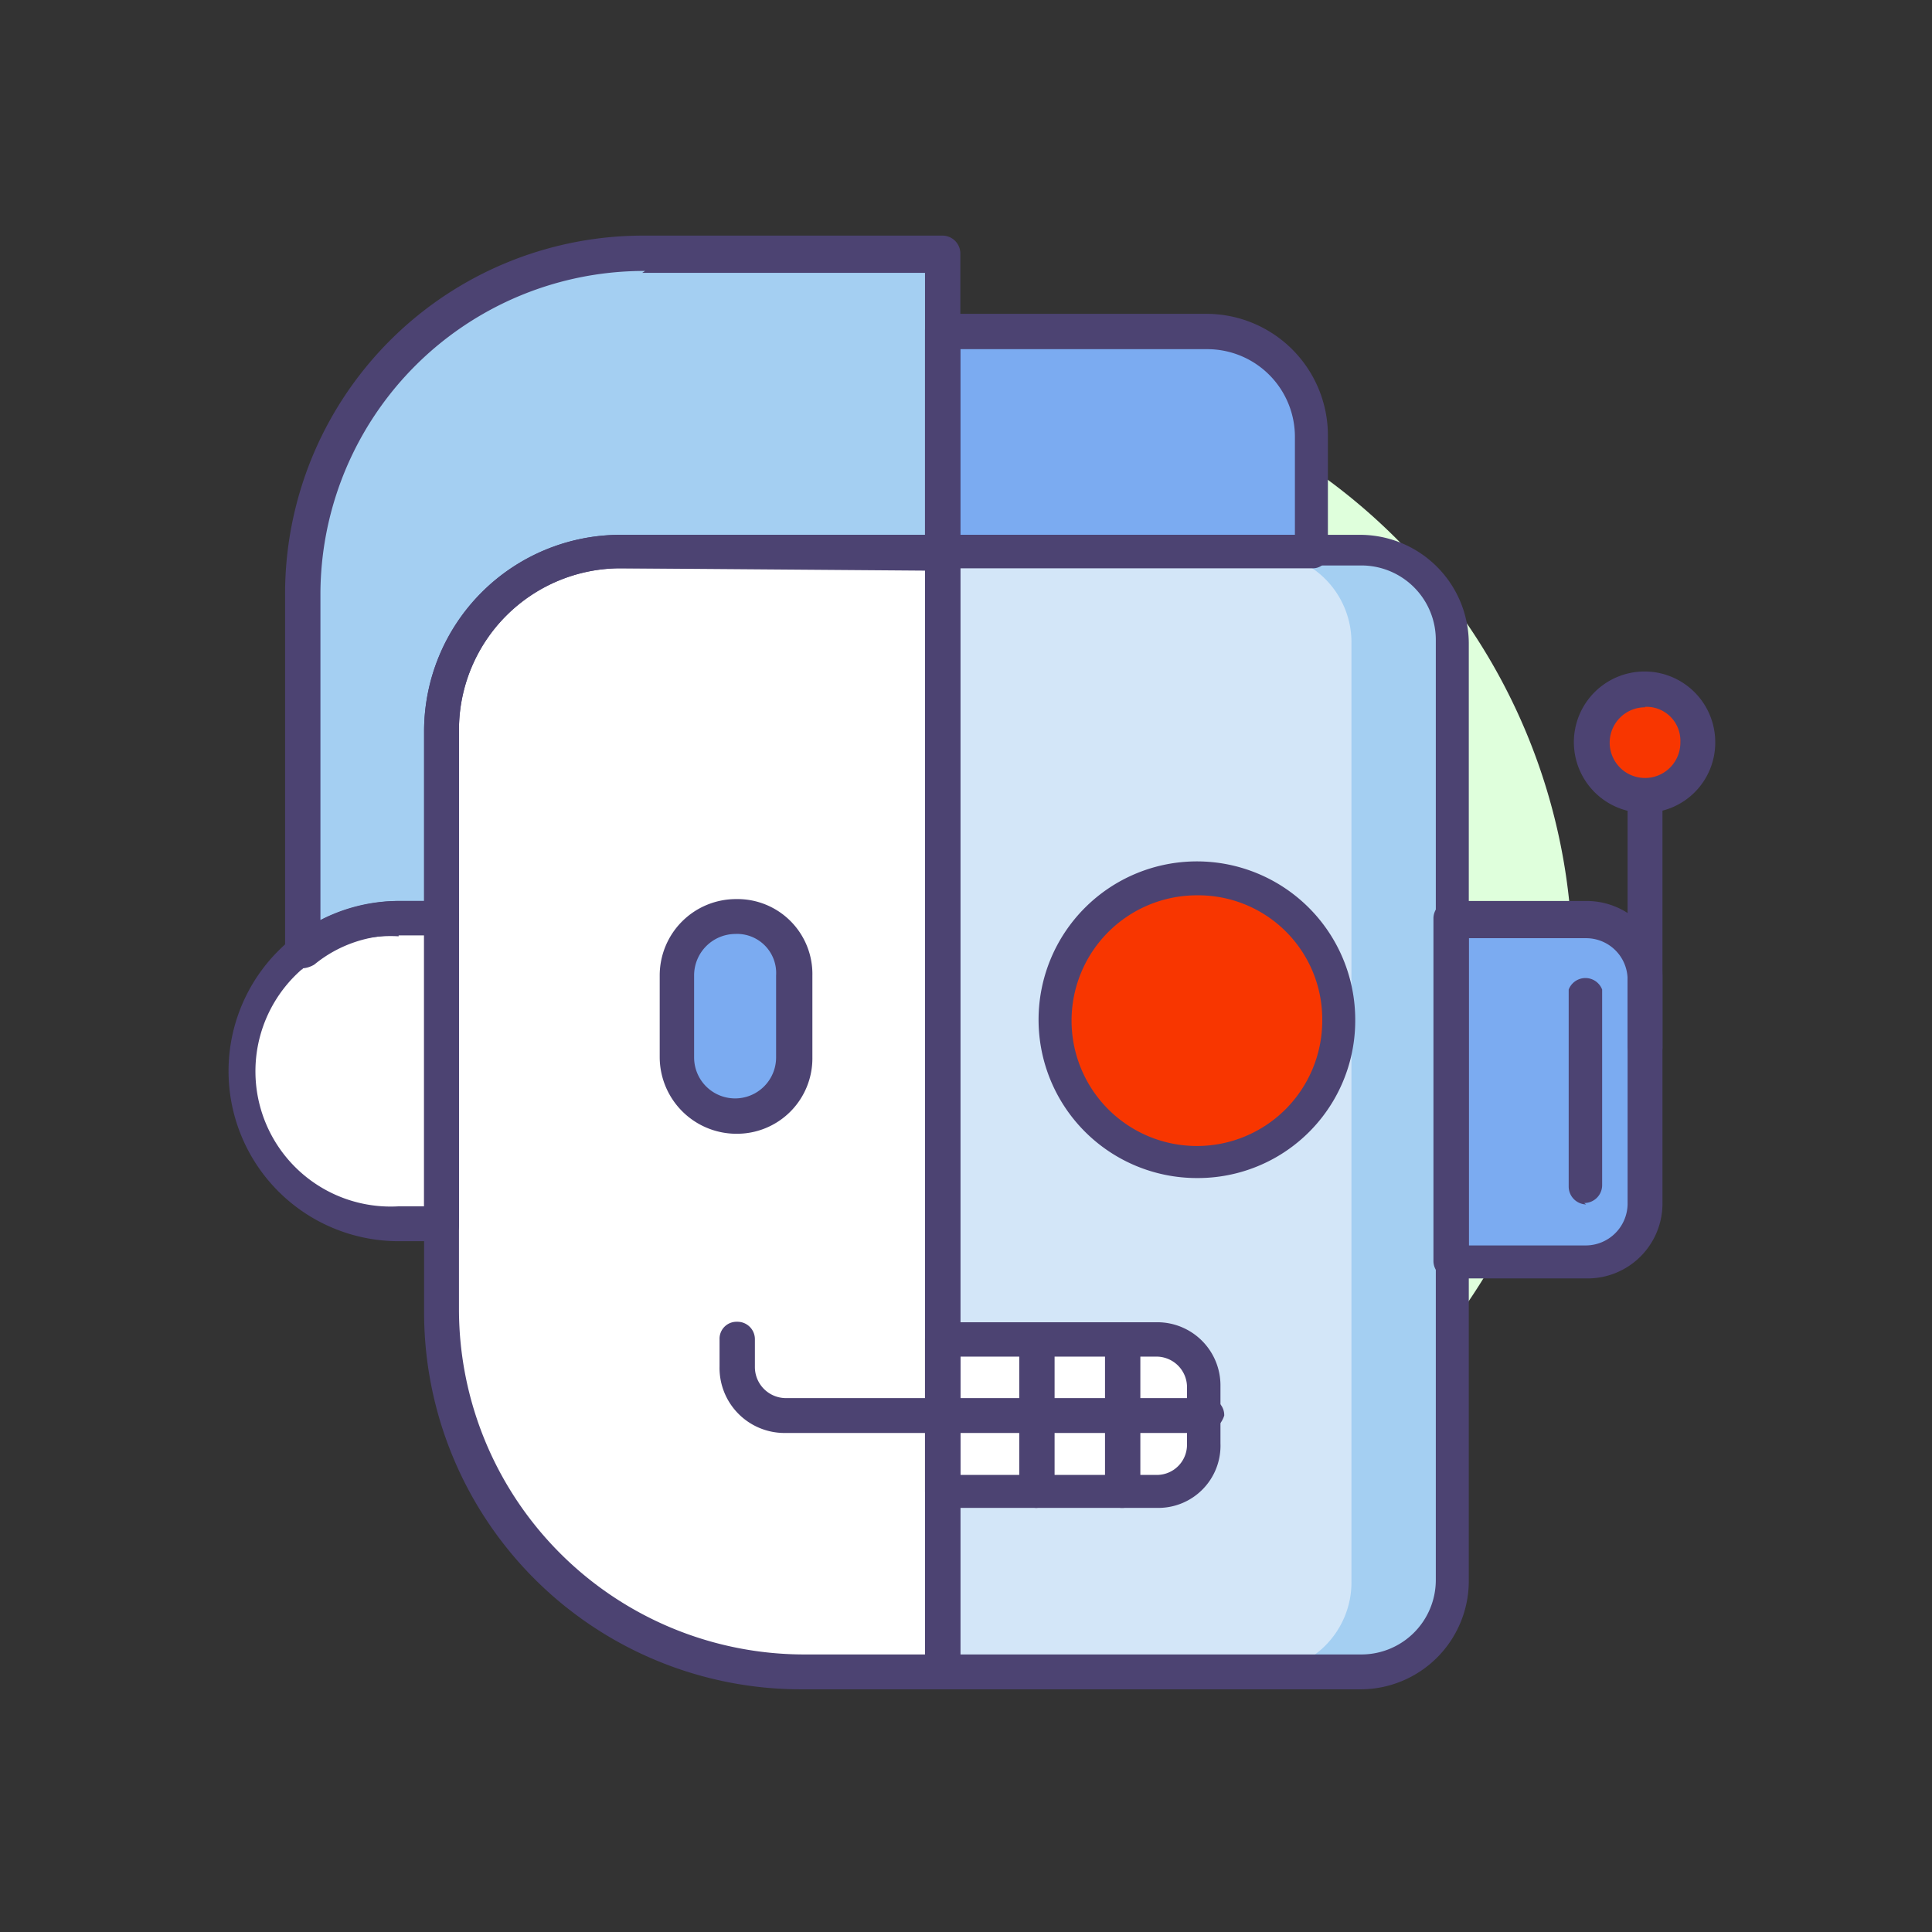 <svg id="Hero" xmlns="http://www.w3.org/2000/svg" viewBox="0 0 41 41"><rect x="0" y="0" width="41" height="41" fill="#333333" stroke="none"/><defs><style>.cls-1{fill:#dfffdc;}.cls-2{fill:#d3e6f8;}.cls-3{fill:#a4cff2;}.cls-4{fill:#fff;}.cls-5{fill:#7babf1;}.cls-6{fill:#4c4372;}.cls-7{fill:#f83600;}</style></defs><title>robotics-6-orange</title><path class="cls-1" d="M33.37,20.45A12.75,12.75,0,1,1,20.62,7.7,12.75,12.75,0,0,1,33.37,20.45Z"/><path class="cls-2" d="M28.89,35.48H20V11.73h8.89a1.9,1.9,0,0,1,1.91,1.91V33.57A1.9,1.9,0,0,1,28.89,35.48Z"/><path class="cls-3" d="M28.89,11.73H26.77a1.9,1.9,0,0,1,1.91,1.91V33.57a1.9,1.9,0,0,1-1.91,1.91h2.12a1.9,1.9,0,0,0,1.91-1.91V13.64A1.88,1.88,0,0,0,28.89,11.73Z"/><path class="cls-4" d="M20,28.46h4.57a1,1,0,0,1,1,1V30.7a1,1,0,0,1-1,1H20Z"/><path class="cls-5" d="M33.66,26.76H30.8V19.49h2.86a1.23,1.23,0,0,1,1.25,1.25v4.77a1.23,1.23,0,0,1-1.25,1.25Z"/><path class="cls-4" d="M20,35.48H17A7.69,7.69,0,0,1,9.33,27.8V15.51a3.79,3.79,0,0,1,3.78-3.78H20Z"/><path class="cls-4" d="M8.46,26h.91V19.49H8.46a3.24,3.24,0,0,0,0,6.48Z"/><path class="cls-3" d="M13.69,5.41a7.28,7.28,0,0,0-7.27,7.27v7.56a3.1,3.1,0,0,1,2-.71h.91v-4a3.79,3.79,0,0,1,3.78-3.78H20V5.41Z"/><path class="cls-5" d="M27.85,11.73H20V7.08h5.61a2.21,2.21,0,0,1,2.2,2.2v2.45Z"/><path class="cls-5" d="M15.6,23.73a1.23,1.23,0,0,1-1.25-1.25V20.74a1.25,1.25,0,0,1,2.5,0v1.74a1.25,1.25,0,0,1-1.25,1.25Z"/><path class="cls-6" d="M28.89,35.85H20a.36.36,0,0,1-.37-.37h0V11.73a.37.37,0,0,1,.37-.38h8.89a2.31,2.31,0,0,1,2.28,2.29V33.57a2.3,2.3,0,0,1-2.28,2.28Zm-8.51-.74h8.51a1.58,1.58,0,0,0,1.58-1.58V13.6A1.58,1.58,0,0,0,28.89,12H20.38Z"/><path class="cls-6" d="M33.66,27.13H30.8a.37.37,0,0,1-.38-.37h0V19.49a.37.37,0,0,1,.38-.37h2.86a1.61,1.61,0,0,1,1.62,1.62v4.77A1.59,1.59,0,0,1,33.66,27.13Zm-2.49-.7h2.49a.89.89,0,0,0,.88-.87V20.78a.88.88,0,0,0-.88-.87H31.17Z"/><path class="cls-6" d="M34.91,22.57a.37.37,0,0,1-.37-.38h0V16.83a.37.37,0,1,1,.74,0v5.36a.35.35,0,0,1-.37.38Z"/><path class="cls-6" d="M33.66,25.56a.38.38,0,0,1-.37-.38h0V21A.38.38,0,0,1,34,21v4.15a.38.38,0,0,1-.38.38Z"/><path class="cls-6" d="M20,35.85H17a8,8,0,0,1-8-8V15.51a4.17,4.17,0,0,1,4.15-4.16H20a.38.38,0,0,1,.38.38h0V35.48a.37.37,0,0,1-.38.37ZM13.15,12.06a3.43,3.43,0,0,0-3.41,3.4V27.8a7.33,7.33,0,0,0,7.31,7.31h2.62v-23Z"/><path class="cls-6" d="M6.42,20.57a.36.36,0,0,1-.37-.37V12.64A7.6,7.6,0,0,1,13.65,5H20a.38.38,0,0,1,.38.37h0v6.32a.38.38,0,0,1-.38.37H13.15a3.43,3.43,0,0,0-3.41,3.41v4a.37.37,0,0,1-.37.38H8.46a2.73,2.73,0,0,0-1.79.62.57.57,0,0,1-.25.08ZM13.69,5.75A6.87,6.87,0,0,0,6.8,12.64v6.89a3.74,3.74,0,0,1,1.66-.41H9V15.51a4.17,4.17,0,0,1,4.15-4.16h6.48V5.79h-6Z"/><path class="cls-6" d="M9.37,26.34H8.46a3.61,3.61,0,1,1,0-7.22h.91a.36.36,0,0,1,.37.37h0V26a.36.36,0,0,1-.37.37Zm-.91-6.47a2.87,2.87,0,1,0,0,5.73H9V19.82H8.46Z"/><path class="cls-6" d="M27.85,12.06H20a.37.37,0,0,1-.37-.37h0V7A.37.37,0,0,1,20,6.66h5.61a2.58,2.58,0,0,1,2.57,2.58v2.45a.32.32,0,0,1-.33.37Zm-7.47-.71h7.1V9.28a1.86,1.86,0,0,0-1.87-1.87H20.38Z"/><path class="cls-6" d="M24.57,32H20a.36.36,0,0,1-.37-.37h0v-3.2a.36.36,0,0,1,.37-.37h4.57a1.34,1.34,0,0,1,1.33,1.33v1.24A1.32,1.32,0,0,1,24.57,32Zm-4.19-.7h4.19a.64.64,0,0,0,.62-.63V29.42a.65.65,0,0,0-.62-.63H20.38Z"/><path class="cls-6" d="M25.57,30.41H16.64A1.38,1.38,0,0,1,15.27,29v-.58a.36.36,0,0,1,.37-.37.37.37,0,0,1,.38.37V29a.66.66,0,0,0,.66.67h8.93a.36.36,0,0,1,.37.37A.54.54,0,0,1,25.57,30.41Z"/><path class="cls-6" d="M22,32a.37.37,0,0,1-.37-.37h0v-3.2a.38.38,0,0,1,.75,0v3.2A.43.43,0,0,1,22,32Z"/><path class="cls-6" d="M23.82,32a.36.36,0,0,1-.37-.37h0v-3.2a.36.36,0,0,1,.37-.37.37.37,0,0,1,.38.37v3.2C24.15,31.83,24,32,23.82,32Z"/><path class="cls-6" d="M15.6,24.06A1.63,1.63,0,0,1,14,22.44V20.7a1.62,1.62,0,0,1,1.62-1.62,1.59,1.59,0,0,1,1.62,1.62v1.74a1.6,1.6,0,0,1-1.62,1.62Zm0-4.24a.88.88,0,0,0-.87.88v1.74a.87.87,0,1,0,1.74,0V20.7a.83.83,0,0,0-.87-.88Z"/><path class="cls-7" d="M36,15.75a1.12,1.12,0,1,1-1.12-1.12A1.12,1.12,0,0,1,36,15.75Z"/><path class="cls-7" d="M28.43,21.57a3,3,0,1,1-3-3,3,3,0,0,1,3,3Z"/><path class="cls-6" d="M34.91,17.25a1.5,1.5,0,1,1,1.49-1.5A1.49,1.49,0,0,1,34.91,17.25Zm0-2.24a.75.75,0,1,0,.75.74A.72.72,0,0,0,34.91,15Z"/><path class="cls-6" d="M25.4,25a3.36,3.36,0,1,1,3.36-3.36A3.34,3.34,0,0,1,25.4,25Zm0-6a2.66,2.66,0,1,0,2.66,2.66A2.63,2.63,0,0,0,25.4,19Z"/></svg>